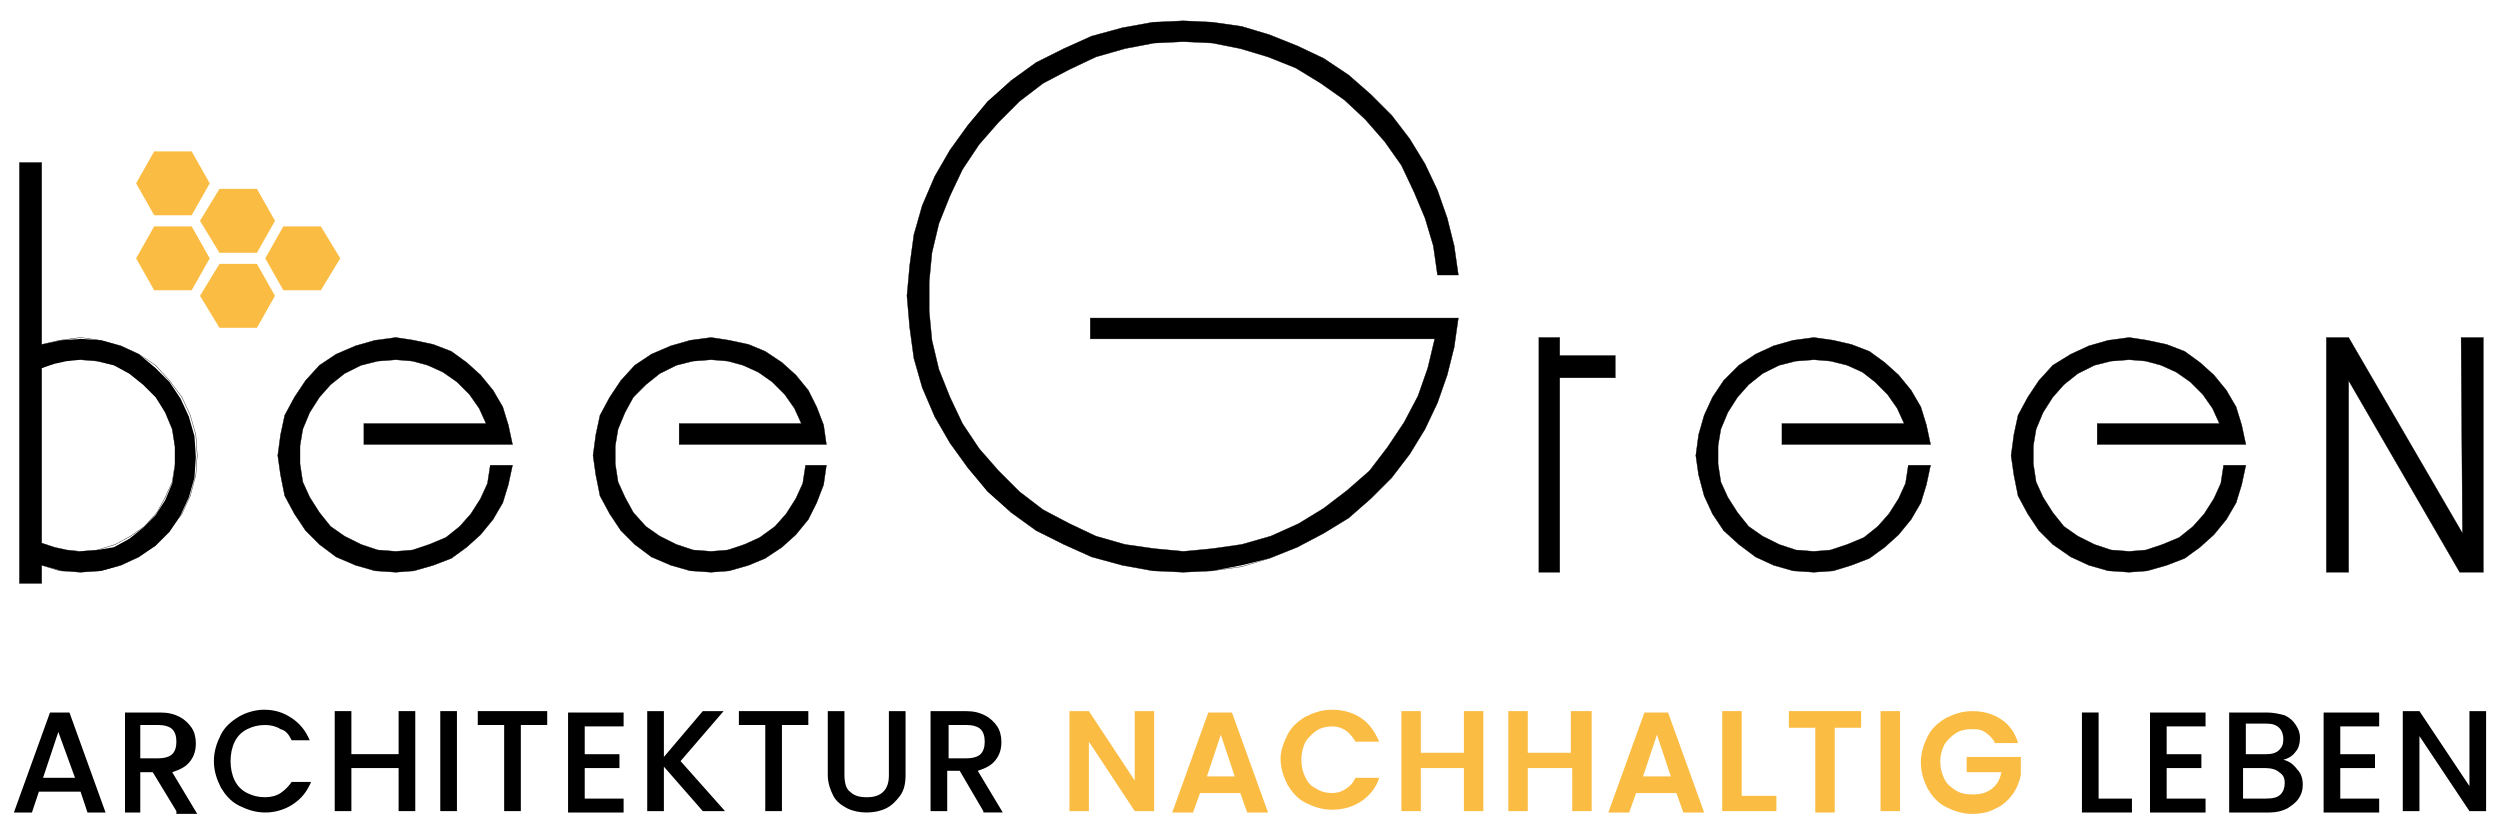 <?xml version="1.0" encoding="utf-8"?>
<!-- Generator: Adobe Illustrator 28.1.0, SVG Export Plug-In . SVG Version: 6.00 Build 0)  -->
<svg version="1.1" id="Ebene_1" xmlns="http://www.w3.org/2000/svg" xmlns:xlink="http://www.w3.org/1999/xlink" x="0px" y="0px"
	 viewBox="0 0 180 60" style="enable-background:new 0 0 180 60;" xml:space="preserve">
<style type="text/css">
	.st0{fill:none;stroke:#000000;stroke-width:2.600000e-02;stroke-linecap:round;stroke-linejoin:round;stroke-miterlimit:10;}
	.st1{fill-rule:evenodd;clip-rule:evenodd;}
	.st2{fill:#FBBC43;}
	.st3{fill-rule:evenodd;clip-rule:evenodd;fill:#FBBC43;}
</style>
<g>
	<path d="M4.8,39.6l-0.9-0.2L3,39.1V26.5l0.9-0.3l0.9-0.2l1-0.1L7,26l1.2,0.3l1.1,0.6l1,0.8l0.9,0.9l0.7,1.1l0.5,1.2l0.2,1.3v1.3
		l-0.2,1.3l-0.5,1.2l-0.7,1.1l-0.9,0.9l-1,0.8l-1.1,0.6L7,39.6l-1.3,0.1L4.8,39.6z M1.4,11.7V42H3v-1.3l1.4,0.4l1.4,0.1l1.5-0.1
		l1.4-0.4l1.3-0.6l1.2-0.8l1-1l0.8-1.2l0.6-1.3l0.4-1.4l0.1-1.5l-0.1-1.5l-0.4-1.4l-0.6-1.3l-0.8-1.2l-1-1L10,25.5l-1.3-0.6
		l-1.4-0.4l-1.5-0.1l-1.4,0.1L3,24.8V11.7H1.4z"/>
	<line class="st0" x1="3" y1="11.7" x2="3" y2="24.8"/>
	<line class="st0" x1="3" y1="24.8" x2="4.3" y2="24.5"/>
	<line class="st0" x1="4.3" y1="24.5" x2="5.8" y2="24.3"/>
	<line class="st0" x1="5.8" y1="24.3" x2="7.2" y2="24.5"/>
	<line class="st0" x1="7.2" y1="24.5" x2="8.7" y2="24.9"/>
	<line class="st0" x1="8.7" y1="24.9" x2="10" y2="25.5"/>
	<line class="st0" x1="10" y1="25.5" x2="11.2" y2="26.3"/>
	<line class="st0" x1="11.2" y1="26.3" x2="12.2" y2="27.4"/>
	<line class="st0" x1="12.2" y1="27.4" x2="13.1" y2="28.6"/>
	<line class="st0" x1="13.1" y1="28.6" x2="13.7" y2="29.9"/>
	<line class="st0" x1="13.7" y1="29.9" x2="14.1" y2="31.3"/>
	<line class="st0" x1="14.1" y1="31.3" x2="14.2" y2="32.8"/>
	<line class="st0" x1="14.2" y1="32.8" x2="14.1" y2="34.2"/>
	<line class="st0" x1="14.1" y1="34.2" x2="13.7" y2="35.7"/>
	<line class="st0" x1="13.7" y1="35.7" x2="13.1" y2="37"/>
	<line class="st0" x1="13.1" y1="37" x2="12.2" y2="38.2"/>
	<line class="st0" x1="12.2" y1="38.2" x2="11.2" y2="39.2"/>
	<line class="st0" x1="11.2" y1="39.2" x2="10" y2="40.1"/>
	<line class="st0" x1="10" y1="40.1" x2="8.7" y2="40.7"/>
	<line class="st0" x1="8.7" y1="40.7" x2="7.2" y2="41.1"/>
	<line class="st0" x1="7.2" y1="41.1" x2="5.8" y2="41.2"/>
	<line class="st0" x1="5.8" y1="41.2" x2="4.3" y2="41.1"/>
	<line class="st0" x1="4.3" y1="41.1" x2="3" y2="40.7"/>
	<line class="st0" x1="3" y1="40.7" x2="3" y2="42"/>
	<line class="st0" x1="3" y1="42" x2="1.4" y2="42"/>
	<line class="st0" x1="1.4" y1="42" x2="1.4" y2="11.7"/>
	<line class="st0" x1="1.4" y1="11.7" x2="3" y2="11.7"/>
	<line class="st0" x1="5.8" y1="39.7" x2="7" y2="39.6"/>
	<line class="st0" x1="7" y1="39.6" x2="8.3" y2="39.2"/>
	<line class="st0" x1="8.3" y1="39.2" x2="9.4" y2="38.6"/>
	<line class="st0" x1="9.4" y1="38.6" x2="10.4" y2="37.9"/>
	<line class="st0" x1="10.4" y1="37.9" x2="11.3" y2="36.9"/>
	<line class="st0" x1="11.3" y1="36.9" x2="11.9" y2="35.8"/>
	<line class="st0" x1="11.9" y1="35.8" x2="12.4" y2="34.7"/>
	<line class="st0" x1="12.4" y1="34.7" x2="12.6" y2="33.4"/>
	<line class="st0" x1="12.6" y1="33.4" x2="12.6" y2="32.1"/>
	<line class="st0" x1="12.6" y1="32.1" x2="12.4" y2="30.9"/>
	<line class="st0" x1="12.4" y1="30.9" x2="11.9" y2="29.7"/>
	<line class="st0" x1="11.9" y1="29.7" x2="11.3" y2="28.6"/>
	<line class="st0" x1="11.3" y1="28.6" x2="10.4" y2="27.7"/>
	<line class="st0" x1="10.4" y1="27.7" x2="9.4" y2="26.9"/>
	<line class="st0" x1="9.4" y1="26.9" x2="8.3" y2="26.3"/>
	<line class="st0" x1="8.3" y1="26.3" x2="7" y2="26"/>
	<line class="st0" x1="7" y1="26" x2="5.8" y2="25.9"/>
	<line class="st0" x1="5.8" y1="25.9" x2="4.8" y2="25.9"/>
	<line class="st0" x1="4.8" y1="25.9" x2="3.9" y2="26.1"/>
	<line class="st0" x1="3.9" y1="26.1" x2="3" y2="26.5"/>
	<line class="st0" x1="3" y1="26.5" x2="3" y2="39.1"/>
	<line class="st0" x1="3" y1="39.1" x2="3.9" y2="39.4"/>
	<line class="st0" x1="3.9" y1="39.4" x2="4.8" y2="39.6"/>
	<line class="st0" x1="4.8" y1="39.6" x2="5.8" y2="39.7"/>
	<polygon class="st1" points="28.5,24.3 29.8,24.5 31.2,24.8 32.5,25.3 33.6,26.1 34.6,27 35.5,28.1 36.2,29.3 36.6,30.6 36.9,32 
		35.3,32 26.2,32 26.2,30.5 35,30.5 34.5,29.4 33.8,28.4 32.9,27.5 31.9,26.8 30.8,26.3 29.7,26 28.5,25.9 27.2,26 26,26.3 
		24.8,26.9 23.8,27.7 23,28.6 22.3,29.7 21.8,30.9 21.6,32.1 21.6,33.4 21.8,34.7 22.3,35.8 23,36.9 23.8,37.9 24.8,38.6 26,39.2 
		27.2,39.6 28.5,39.7 29.7,39.6 30.9,39.2 32.1,38.7 33.1,37.9 33.9,37 34.6,35.9 35.1,34.8 35.3,33.5 36.9,33.5 36.6,34.9 
		36.2,36.2 35.5,37.4 34.6,38.5 33.6,39.4 32.5,40.2 31.2,40.7 29.8,41.1 28.5,41.2 27,41.1 25.6,40.7 24.2,40.1 23,39.2 22,38.2 
		21.2,37 20.5,35.7 20.2,34.2 20,32.8 20.2,31.3 20.5,29.9 21.2,28.6 22,27.4 23,26.3 24.2,25.5 25.6,24.9 27,24.5 	"/>
	<line class="st0" x1="28.5" y1="24.3" x2="29.8" y2="24.5"/>
	<line class="st0" x1="29.8" y1="24.5" x2="31.2" y2="24.8"/>
	<line class="st0" x1="31.2" y1="24.8" x2="32.5" y2="25.3"/>
	<line class="st0" x1="32.5" y1="25.3" x2="33.6" y2="26.1"/>
	<line class="st0" x1="33.6" y1="26.1" x2="34.6" y2="27"/>
	<line class="st0" x1="34.6" y1="27" x2="35.5" y2="28.1"/>
	<line class="st0" x1="35.5" y1="28.1" x2="36.2" y2="29.3"/>
	<line class="st0" x1="36.2" y1="29.3" x2="36.6" y2="30.6"/>
	<line class="st0" x1="36.6" y1="30.6" x2="36.9" y2="32"/>
	<line class="st0" x1="36.9" y1="32" x2="35.3" y2="32"/>
	<line class="st0" x1="35.3" y1="32" x2="26.2" y2="32"/>
	<line class="st0" x1="26.2" y1="32" x2="26.2" y2="30.5"/>
	<line class="st0" x1="26.2" y1="30.5" x2="35" y2="30.5"/>
	<line class="st0" x1="35" y1="30.5" x2="34.5" y2="29.4"/>
	<line class="st0" x1="34.5" y1="29.4" x2="33.8" y2="28.4"/>
	<line class="st0" x1="33.8" y1="28.4" x2="32.9" y2="27.5"/>
	<line class="st0" x1="32.9" y1="27.5" x2="31.9" y2="26.8"/>
	<line class="st0" x1="31.9" y1="26.8" x2="30.8" y2="26.3"/>
	<line class="st0" x1="30.8" y1="26.3" x2="29.7" y2="26"/>
	<line class="st0" x1="29.7" y1="26" x2="28.5" y2="25.9"/>
	<line class="st0" x1="28.5" y1="25.9" x2="27.2" y2="26"/>
	<line class="st0" x1="27.2" y1="26" x2="26" y2="26.3"/>
	<line class="st0" x1="26" y1="26.3" x2="24.8" y2="26.9"/>
	<line class="st0" x1="24.8" y1="26.9" x2="23.8" y2="27.7"/>
	<line class="st0" x1="23.8" y1="27.7" x2="23" y2="28.6"/>
	<line class="st0" x1="23" y1="28.6" x2="22.3" y2="29.7"/>
	<line class="st0" x1="22.3" y1="29.7" x2="21.8" y2="30.9"/>
	<line class="st0" x1="21.8" y1="30.9" x2="21.6" y2="32.1"/>
	<line class="st0" x1="21.6" y1="32.1" x2="21.6" y2="33.4"/>
	<line class="st0" x1="21.6" y1="33.4" x2="21.8" y2="34.7"/>
	<line class="st0" x1="21.8" y1="34.7" x2="22.3" y2="35.8"/>
	<line class="st0" x1="22.3" y1="35.8" x2="23" y2="36.9"/>
	<line class="st0" x1="23" y1="36.9" x2="23.8" y2="37.9"/>
	<line class="st0" x1="23.8" y1="37.9" x2="24.8" y2="38.6"/>
	<line class="st0" x1="24.8" y1="38.6" x2="26" y2="39.2"/>
	<line class="st0" x1="26" y1="39.2" x2="27.2" y2="39.6"/>
	<line class="st0" x1="27.2" y1="39.6" x2="28.5" y2="39.7"/>
	<line class="st0" x1="28.5" y1="39.7" x2="29.7" y2="39.6"/>
	<line class="st0" x1="29.7" y1="39.6" x2="30.9" y2="39.2"/>
	<line class="st0" x1="30.9" y1="39.2" x2="32.1" y2="38.7"/>
	<line class="st0" x1="32.1" y1="38.7" x2="33.1" y2="37.9"/>
	<line class="st0" x1="33.1" y1="37.9" x2="33.9" y2="37"/>
	<line class="st0" x1="33.9" y1="37" x2="34.6" y2="35.9"/>
	<line class="st0" x1="34.6" y1="35.9" x2="35.1" y2="34.8"/>
	<line class="st0" x1="35.1" y1="34.8" x2="35.3" y2="33.5"/>
	<line class="st0" x1="35.3" y1="33.5" x2="36.9" y2="33.5"/>
	<line class="st0" x1="36.9" y1="33.5" x2="36.6" y2="34.9"/>
	<line class="st0" x1="36.6" y1="34.9" x2="36.2" y2="36.2"/>
	<line class="st0" x1="36.2" y1="36.2" x2="35.5" y2="37.4"/>
	<line class="st0" x1="35.5" y1="37.4" x2="34.6" y2="38.5"/>
	<line class="st0" x1="34.6" y1="38.5" x2="33.6" y2="39.4"/>
	<line class="st0" x1="33.6" y1="39.4" x2="32.5" y2="40.2"/>
	<line class="st0" x1="32.5" y1="40.2" x2="31.2" y2="40.7"/>
	<line class="st0" x1="31.2" y1="40.7" x2="29.8" y2="41.1"/>
	<line class="st0" x1="29.8" y1="41.1" x2="28.5" y2="41.2"/>
	<line class="st0" x1="28.5" y1="41.2" x2="27" y2="41.1"/>
	<line class="st0" x1="27" y1="41.1" x2="25.6" y2="40.7"/>
	<line class="st0" x1="25.6" y1="40.7" x2="24.2" y2="40.1"/>
	<line class="st0" x1="24.2" y1="40.1" x2="23" y2="39.2"/>
	<line class="st0" x1="23" y1="39.2" x2="22" y2="38.2"/>
	<line class="st0" x1="22" y1="38.2" x2="21.2" y2="37"/>
	<line class="st0" x1="21.2" y1="37" x2="20.5" y2="35.7"/>
	<line class="st0" x1="20.5" y1="35.7" x2="20.2" y2="34.2"/>
	<line class="st0" x1="20.2" y1="34.2" x2="20" y2="32.8"/>
	<line class="st0" x1="20" y1="32.8" x2="20.2" y2="31.3"/>
	<line class="st0" x1="20.2" y1="31.3" x2="20.5" y2="29.9"/>
	<line class="st0" x1="20.5" y1="29.9" x2="21.2" y2="28.6"/>
	<line class="st0" x1="21.2" y1="28.6" x2="22" y2="27.4"/>
	<line class="st0" x1="22" y1="27.4" x2="23" y2="26.3"/>
	<line class="st0" x1="23" y1="26.3" x2="24.2" y2="25.5"/>
	<line class="st0" x1="24.2" y1="25.5" x2="25.6" y2="24.9"/>
	<line class="st0" x1="25.6" y1="24.9" x2="27" y2="24.5"/>
	<line class="st0" x1="27" y1="24.5" x2="28.5" y2="24.3"/>
	<polygon class="st1" points="51.2,24.3 52.5,24.5 53.9,24.8 55.1,25.3 56.3,26.1 57.3,27 58.2,28.1 58.8,29.3 59.3,30.6 59.5,32 
		58,32 48.9,32 48.9,30.5 57.7,30.5 57.2,29.4 56.5,28.4 55.6,27.5 54.6,26.8 53.5,26.3 52.4,26 51.2,25.9 49.9,26 48.7,26.3 
		47.5,26.9 46.5,27.7 45.6,28.6 45,29.7 44.5,30.9 44.3,32.1 44.3,33.4 44.5,34.7 45,35.8 45.6,36.9 46.5,37.9 47.5,38.6 48.7,39.2 
		49.9,39.6 51.2,39.7 52.4,39.6 53.6,39.2 54.7,38.7 55.8,37.9 56.6,37 57.3,35.9 57.8,34.8 58,33.5 59.5,33.5 59.3,34.9 58.8,36.2 
		58.2,37.4 57.3,38.5 56.3,39.4 55.1,40.2 53.9,40.7 52.5,41.1 51.2,41.2 49.7,41.1 48.3,40.7 46.9,40.1 45.7,39.2 44.7,38.2 
		43.9,37 43.2,35.7 42.9,34.2 42.7,32.8 42.9,31.3 43.2,29.9 43.9,28.6 44.7,27.4 45.7,26.3 46.9,25.5 48.3,24.9 49.7,24.5 	"/>
	<line class="st0" x1="51.2" y1="24.3" x2="52.5" y2="24.5"/>
	<line class="st0" x1="52.5" y1="24.5" x2="53.9" y2="24.8"/>
	<line class="st0" x1="53.9" y1="24.8" x2="55.1" y2="25.3"/>
	<line class="st0" x1="55.1" y1="25.3" x2="56.3" y2="26.1"/>
	<line class="st0" x1="56.3" y1="26.1" x2="57.3" y2="27"/>
	<line class="st0" x1="57.3" y1="27" x2="58.2" y2="28.1"/>
	<line class="st0" x1="58.2" y1="28.1" x2="58.8" y2="29.3"/>
	<line class="st0" x1="58.8" y1="29.3" x2="59.3" y2="30.6"/>
	<line class="st0" x1="59.3" y1="30.6" x2="59.5" y2="32"/>
	<line class="st0" x1="59.5" y1="32" x2="58" y2="32"/>
	<line class="st0" x1="58" y1="32" x2="48.9" y2="32"/>
	<line class="st0" x1="48.9" y1="32" x2="48.9" y2="30.5"/>
	<line class="st0" x1="48.9" y1="30.5" x2="57.7" y2="30.5"/>
	<line class="st0" x1="57.7" y1="30.5" x2="57.2" y2="29.4"/>
	<line class="st0" x1="57.2" y1="29.4" x2="56.5" y2="28.4"/>
	<line class="st0" x1="56.5" y1="28.4" x2="55.6" y2="27.5"/>
	<line class="st0" x1="55.6" y1="27.5" x2="54.6" y2="26.8"/>
	<line class="st0" x1="54.6" y1="26.8" x2="53.5" y2="26.3"/>
	<line class="st0" x1="53.5" y1="26.3" x2="52.4" y2="26"/>
	<line class="st0" x1="52.4" y1="26" x2="51.2" y2="25.9"/>
	<line class="st0" x1="51.2" y1="25.9" x2="49.9" y2="26"/>
	<line class="st0" x1="49.9" y1="26" x2="48.7" y2="26.3"/>
	<line class="st0" x1="48.7" y1="26.3" x2="47.5" y2="26.9"/>
	<line class="st0" x1="47.5" y1="26.9" x2="46.5" y2="27.7"/>
	<line class="st0" x1="46.5" y1="27.7" x2="45.6" y2="28.6"/>
	<line class="st0" x1="45.6" y1="28.6" x2="45" y2="29.7"/>
	<line class="st0" x1="45" y1="29.7" x2="44.5" y2="30.9"/>
	<line class="st0" x1="44.5" y1="30.9" x2="44.3" y2="32.1"/>
	<line class="st0" x1="44.3" y1="32.1" x2="44.3" y2="33.4"/>
	<line class="st0" x1="44.3" y1="33.4" x2="44.5" y2="34.7"/>
	<line class="st0" x1="44.5" y1="34.7" x2="45" y2="35.8"/>
	<line class="st0" x1="45" y1="35.8" x2="45.6" y2="36.9"/>
	<line class="st0" x1="45.6" y1="36.9" x2="46.5" y2="37.9"/>
	<line class="st0" x1="46.5" y1="37.9" x2="47.5" y2="38.6"/>
	<line class="st0" x1="47.5" y1="38.6" x2="48.7" y2="39.2"/>
	<line class="st0" x1="48.7" y1="39.2" x2="49.9" y2="39.6"/>
	<line class="st0" x1="49.9" y1="39.6" x2="51.2" y2="39.7"/>
	<line class="st0" x1="51.2" y1="39.7" x2="52.4" y2="39.6"/>
	<line class="st0" x1="52.4" y1="39.6" x2="53.6" y2="39.2"/>
	<line class="st0" x1="53.6" y1="39.2" x2="54.7" y2="38.7"/>
	<line class="st0" x1="54.7" y1="38.7" x2="55.8" y2="37.9"/>
	<line class="st0" x1="55.8" y1="37.9" x2="56.6" y2="37"/>
	<line class="st0" x1="56.6" y1="37" x2="57.3" y2="35.9"/>
	<line class="st0" x1="57.3" y1="35.9" x2="57.8" y2="34.8"/>
	<line class="st0" x1="57.8" y1="34.8" x2="58" y2="33.5"/>
	<line class="st0" x1="58" y1="33.5" x2="59.5" y2="33.5"/>
	<line class="st0" x1="59.5" y1="33.5" x2="59.3" y2="34.9"/>
	<line class="st0" x1="59.3" y1="34.9" x2="58.8" y2="36.2"/>
	<line class="st0" x1="58.8" y1="36.2" x2="58.2" y2="37.4"/>
	<line class="st0" x1="58.2" y1="37.4" x2="57.3" y2="38.5"/>
	<line class="st0" x1="57.3" y1="38.5" x2="56.3" y2="39.4"/>
	<line class="st0" x1="56.3" y1="39.4" x2="55.1" y2="40.2"/>
	<line class="st0" x1="55.1" y1="40.2" x2="53.9" y2="40.7"/>
	<line class="st0" x1="53.9" y1="40.7" x2="52.5" y2="41.1"/>
	<line class="st0" x1="52.5" y1="41.1" x2="51.2" y2="41.2"/>
	<line class="st0" x1="51.2" y1="41.2" x2="49.7" y2="41.1"/>
	<line class="st0" x1="49.7" y1="41.1" x2="48.3" y2="40.7"/>
	<line class="st0" x1="48.3" y1="40.7" x2="46.9" y2="40.1"/>
	<line class="st0" x1="46.9" y1="40.1" x2="45.7" y2="39.2"/>
	<line class="st0" x1="45.7" y1="39.2" x2="44.7" y2="38.2"/>
	<line class="st0" x1="44.7" y1="38.2" x2="43.9" y2="37"/>
	<line class="st0" x1="43.9" y1="37" x2="43.2" y2="35.7"/>
	<line class="st0" x1="43.2" y1="35.7" x2="42.9" y2="34.2"/>
	<line class="st0" x1="42.9" y1="34.2" x2="42.7" y2="32.8"/>
	<line class="st0" x1="42.7" y1="32.8" x2="42.9" y2="31.3"/>
	<line class="st0" x1="42.9" y1="31.3" x2="43.2" y2="29.9"/>
	<line class="st0" x1="43.2" y1="29.9" x2="43.9" y2="28.6"/>
	<line class="st0" x1="43.9" y1="28.6" x2="44.7" y2="27.4"/>
	<line class="st0" x1="44.7" y1="27.4" x2="45.7" y2="26.3"/>
	<line class="st0" x1="45.7" y1="26.3" x2="46.9" y2="25.5"/>
	<line class="st0" x1="46.9" y1="25.5" x2="48.3" y2="24.9"/>
	<line class="st0" x1="48.3" y1="24.9" x2="49.7" y2="24.5"/>
	<line class="st0" x1="49.7" y1="24.5" x2="51.2" y2="24.3"/>
	<polygon class="st1" points="130.6,24.3 132,24.5 133.3,24.8 134.6,25.3 135.7,26.1 136.7,27 137.6,28.1 138.3,29.3 138.7,30.6 
		139,32 137.4,32 128.3,32 128.3,30.5 137.1,30.5 136.6,29.4 135.9,28.4 135,27.5 134.1,26.8 133,26.3 131.8,26 130.6,25.9 
		129.3,26 128.1,26.3 126.9,26.9 125.9,27.7 125.1,28.6 124.4,29.7 123.9,30.9 123.7,32.1 123.7,33.4 123.9,34.7 124.4,35.8 
		125.1,36.9 125.9,37.9 126.9,38.6 128.1,39.2 129.3,39.6 130.6,39.7 131.8,39.6 133,39.2 134.2,38.7 135.2,37.9 136,37 136.7,35.9 
		137.2,34.8 137.4,33.5 139,33.5 138.7,34.9 138.3,36.2 137.6,37.4 136.7,38.5 135.7,39.4 134.6,40.2 133.3,40.7 132,41.1 
		130.6,41.2 129.1,41.1 127.7,40.7 126.4,40.1 125.2,39.2 124.1,38.2 123.3,37 122.7,35.7 122.3,34.2 122.1,32.8 122.3,31.3 
		122.7,29.9 123.3,28.6 124.1,27.4 125.2,26.3 126.4,25.5 127.7,24.9 129.1,24.5 	"/>
	<line class="st0" x1="130.6" y1="24.3" x2="132" y2="24.5"/>
	<line class="st0" x1="132" y1="24.5" x2="133.3" y2="24.8"/>
	<line class="st0" x1="133.3" y1="24.8" x2="134.6" y2="25.3"/>
	<line class="st0" x1="134.6" y1="25.3" x2="135.7" y2="26.1"/>
	<line class="st0" x1="135.7" y1="26.1" x2="136.7" y2="27"/>
	<line class="st0" x1="136.7" y1="27" x2="137.6" y2="28.1"/>
	<line class="st0" x1="137.6" y1="28.1" x2="138.3" y2="29.3"/>
	<line class="st0" x1="138.3" y1="29.3" x2="138.7" y2="30.6"/>
	<line class="st0" x1="138.7" y1="30.6" x2="139" y2="32"/>
	<line class="st0" x1="139" y1="32" x2="137.4" y2="32"/>
	<line class="st0" x1="137.4" y1="32" x2="128.3" y2="32"/>
	<line class="st0" x1="128.3" y1="32" x2="128.3" y2="30.5"/>
	<line class="st0" x1="128.3" y1="30.5" x2="137.1" y2="30.5"/>
	<line class="st0" x1="137.1" y1="30.5" x2="136.6" y2="29.4"/>
	<line class="st0" x1="136.6" y1="29.4" x2="135.9" y2="28.4"/>
	<line class="st0" x1="135.9" y1="28.4" x2="135" y2="27.5"/>
	<line class="st0" x1="135" y1="27.5" x2="134.1" y2="26.8"/>
	<line class="st0" x1="134.1" y1="26.8" x2="133" y2="26.3"/>
	<line class="st0" x1="133" y1="26.3" x2="131.8" y2="26"/>
	<line class="st0" x1="131.8" y1="26" x2="130.6" y2="25.9"/>
	<line class="st0" x1="130.6" y1="25.9" x2="129.3" y2="26"/>
	<line class="st0" x1="129.3" y1="26" x2="128.1" y2="26.3"/>
	<line class="st0" x1="128.1" y1="26.3" x2="126.9" y2="26.9"/>
	<line class="st0" x1="126.9" y1="26.9" x2="125.9" y2="27.7"/>
	<line class="st0" x1="125.9" y1="27.7" x2="125.1" y2="28.6"/>
	<line class="st0" x1="125.1" y1="28.6" x2="124.4" y2="29.7"/>
	<line class="st0" x1="124.4" y1="29.7" x2="123.9" y2="30.9"/>
	<line class="st0" x1="123.9" y1="30.9" x2="123.7" y2="32.1"/>
	<line class="st0" x1="123.7" y1="32.1" x2="123.7" y2="33.4"/>
	<line class="st0" x1="123.7" y1="33.4" x2="123.9" y2="34.7"/>
	<line class="st0" x1="123.9" y1="34.7" x2="124.4" y2="35.8"/>
	<line class="st0" x1="124.4" y1="35.8" x2="125.1" y2="36.9"/>
	<line class="st0" x1="125.1" y1="36.9" x2="125.9" y2="37.9"/>
	<line class="st0" x1="125.9" y1="37.9" x2="126.9" y2="38.6"/>
	<line class="st0" x1="126.9" y1="38.6" x2="128.1" y2="39.2"/>
	<line class="st0" x1="128.1" y1="39.2" x2="129.3" y2="39.6"/>
	<line class="st0" x1="129.3" y1="39.6" x2="130.6" y2="39.7"/>
	<line class="st0" x1="130.6" y1="39.7" x2="131.8" y2="39.6"/>
	<line class="st0" x1="131.8" y1="39.6" x2="133" y2="39.2"/>
	<line class="st0" x1="133" y1="39.2" x2="134.2" y2="38.7"/>
	<line class="st0" x1="134.2" y1="38.7" x2="135.2" y2="37.9"/>
	<line class="st0" x1="135.2" y1="37.9" x2="136" y2="37"/>
	<line class="st0" x1="136" y1="37" x2="136.7" y2="35.9"/>
	<line class="st0" x1="136.7" y1="35.9" x2="137.2" y2="34.8"/>
	<line class="st0" x1="137.2" y1="34.8" x2="137.4" y2="33.5"/>
	<line class="st0" x1="137.4" y1="33.5" x2="139" y2="33.5"/>
	<line class="st0" x1="139" y1="33.5" x2="138.7" y2="34.9"/>
	<line class="st0" x1="138.7" y1="34.9" x2="138.3" y2="36.2"/>
	<line class="st0" x1="138.3" y1="36.2" x2="137.6" y2="37.4"/>
	<line class="st0" x1="137.6" y1="37.4" x2="136.7" y2="38.5"/>
	<line class="st0" x1="136.7" y1="38.5" x2="135.7" y2="39.4"/>
	<line class="st0" x1="135.7" y1="39.4" x2="134.6" y2="40.2"/>
	<line class="st0" x1="134.6" y1="40.2" x2="133.3" y2="40.7"/>
	<line class="st0" x1="133.3" y1="40.7" x2="132" y2="41.1"/>
	<line class="st0" x1="132" y1="41.1" x2="130.6" y2="41.2"/>
	<line class="st0" x1="130.6" y1="41.2" x2="129.1" y2="41.1"/>
	<line class="st0" x1="129.1" y1="41.1" x2="127.7" y2="40.7"/>
	<line class="st0" x1="127.7" y1="40.7" x2="126.4" y2="40.1"/>
	<line class="st0" x1="126.4" y1="40.1" x2="125.2" y2="39.2"/>
	<line class="st0" x1="125.2" y1="39.2" x2="124.1" y2="38.2"/>
	<line class="st0" x1="124.1" y1="38.2" x2="123.3" y2="37"/>
	<line class="st0" x1="123.3" y1="37" x2="122.7" y2="35.7"/>
	<line class="st0" x1="122.7" y1="35.7" x2="122.3" y2="34.2"/>
	<line class="st0" x1="122.3" y1="34.2" x2="122.1" y2="32.8"/>
	<line class="st0" x1="122.1" y1="32.8" x2="122.3" y2="31.3"/>
	<line class="st0" x1="122.3" y1="31.3" x2="122.7" y2="29.9"/>
	<line class="st0" x1="122.7" y1="29.9" x2="123.3" y2="28.6"/>
	<line class="st0" x1="123.3" y1="28.6" x2="124.1" y2="27.4"/>
	<line class="st0" x1="124.1" y1="27.4" x2="125.2" y2="26.3"/>
	<line class="st0" x1="125.2" y1="26.3" x2="126.4" y2="25.5"/>
	<line class="st0" x1="126.4" y1="25.5" x2="127.7" y2="24.9"/>
	<line class="st0" x1="127.7" y1="24.9" x2="129.1" y2="24.5"/>
	<line class="st0" x1="129.1" y1="24.5" x2="130.6" y2="24.3"/>
	<polygon class="st1" points="153.3,24.3 154.6,24.5 156,24.8 157.3,25.3 158.4,26.1 159.4,27 160.3,28.1 161,29.3 161.4,30.6 
		161.7,32 160.1,32 151,32 151,30.5 159.8,30.5 159.3,29.4 158.6,28.4 157.7,27.5 156.7,26.8 155.6,26.3 154.5,26 153.3,25.9 
		152,26 150.8,26.3 149.6,26.9 148.6,27.7 147.8,28.6 147.1,29.7 146.6,30.9 146.4,32.1 146.4,33.4 146.6,34.7 147.1,35.8 
		147.8,36.9 148.6,37.9 149.6,38.6 150.8,39.2 152,39.6 153.3,39.7 154.5,39.6 155.7,39.2 156.9,38.7 157.9,37.9 158.7,37 
		159.4,35.9 159.9,34.8 160.1,33.5 161.7,33.5 161.4,34.9 161,36.2 160.3,37.4 159.4,38.5 158.4,39.4 157.3,40.2 156,40.7 
		154.6,41.1 153.3,41.2 151.8,41.1 150.4,40.7 149.1,40.1 147.8,39.2 146.8,38.2 146,37 145.3,35.7 145,34.2 144.8,32.8 145,31.3 
		145.3,29.9 146,28.6 146.8,27.4 147.8,26.3 149.1,25.5 150.4,24.9 151.8,24.5 	"/>
	<line class="st0" x1="153.3" y1="24.3" x2="154.6" y2="24.5"/>
	<line class="st0" x1="154.6" y1="24.5" x2="156" y2="24.8"/>
	<line class="st0" x1="156" y1="24.8" x2="157.3" y2="25.3"/>
	<line class="st0" x1="157.3" y1="25.3" x2="158.4" y2="26.1"/>
	<line class="st0" x1="158.4" y1="26.1" x2="159.4" y2="27"/>
	<line class="st0" x1="159.4" y1="27" x2="160.3" y2="28.1"/>
	<line class="st0" x1="160.3" y1="28.1" x2="161" y2="29.3"/>
	<line class="st0" x1="161" y1="29.3" x2="161.4" y2="30.6"/>
	<line class="st0" x1="161.4" y1="30.6" x2="161.7" y2="32"/>
	<line class="st0" x1="161.7" y1="32" x2="160.1" y2="32"/>
	<line class="st0" x1="160.1" y1="32" x2="151" y2="32"/>
	<line class="st0" x1="151" y1="32" x2="151" y2="30.5"/>
	<line class="st0" x1="151" y1="30.5" x2="159.8" y2="30.5"/>
	<line class="st0" x1="159.8" y1="30.5" x2="159.3" y2="29.4"/>
	<line class="st0" x1="159.3" y1="29.4" x2="158.6" y2="28.4"/>
	<line class="st0" x1="158.6" y1="28.4" x2="157.7" y2="27.5"/>
	<line class="st0" x1="157.7" y1="27.5" x2="156.7" y2="26.8"/>
	<line class="st0" x1="156.7" y1="26.8" x2="155.6" y2="26.3"/>
	<line class="st0" x1="155.6" y1="26.3" x2="154.5" y2="26"/>
	<line class="st0" x1="154.5" y1="26" x2="153.3" y2="25.9"/>
	<line class="st0" x1="153.3" y1="25.9" x2="152" y2="26"/>
	<line class="st0" x1="152" y1="26" x2="150.8" y2="26.3"/>
	<line class="st0" x1="150.8" y1="26.3" x2="149.6" y2="26.9"/>
	<line class="st0" x1="149.6" y1="26.9" x2="148.6" y2="27.7"/>
	<line class="st0" x1="148.6" y1="27.7" x2="147.8" y2="28.6"/>
	<line class="st0" x1="147.8" y1="28.6" x2="147.1" y2="29.7"/>
	<line class="st0" x1="147.1" y1="29.7" x2="146.6" y2="30.9"/>
	<line class="st0" x1="146.6" y1="30.9" x2="146.4" y2="32.1"/>
	<line class="st0" x1="146.4" y1="32.1" x2="146.4" y2="33.4"/>
	<line class="st0" x1="146.4" y1="33.4" x2="146.6" y2="34.7"/>
	<line class="st0" x1="146.6" y1="34.7" x2="147.1" y2="35.8"/>
	<line class="st0" x1="147.1" y1="35.8" x2="147.8" y2="36.9"/>
	<line class="st0" x1="147.8" y1="36.9" x2="148.6" y2="37.9"/>
	<line class="st0" x1="148.6" y1="37.9" x2="149.6" y2="38.6"/>
	<line class="st0" x1="149.6" y1="38.6" x2="150.8" y2="39.2"/>
	<line class="st0" x1="150.8" y1="39.2" x2="152" y2="39.6"/>
	<line class="st0" x1="152" y1="39.6" x2="153.3" y2="39.7"/>
	<line class="st0" x1="153.3" y1="39.7" x2="154.5" y2="39.6"/>
	<line class="st0" x1="154.5" y1="39.6" x2="155.7" y2="39.2"/>
	<line class="st0" x1="155.7" y1="39.2" x2="156.9" y2="38.7"/>
	<line class="st0" x1="156.9" y1="38.7" x2="157.9" y2="37.9"/>
	<line class="st0" x1="157.9" y1="37.9" x2="158.7" y2="37"/>
	<line class="st0" x1="158.7" y1="37" x2="159.4" y2="35.9"/>
	<line class="st0" x1="159.4" y1="35.9" x2="159.9" y2="34.8"/>
	<line class="st0" x1="159.9" y1="34.8" x2="160.1" y2="33.5"/>
	<line class="st0" x1="160.1" y1="33.5" x2="161.7" y2="33.5"/>
	<line class="st0" x1="161.7" y1="33.5" x2="161.4" y2="34.9"/>
	<line class="st0" x1="161.4" y1="34.9" x2="161" y2="36.2"/>
	<line class="st0" x1="161" y1="36.2" x2="160.3" y2="37.4"/>
	<line class="st0" x1="160.3" y1="37.4" x2="159.4" y2="38.5"/>
	<line class="st0" x1="159.4" y1="38.5" x2="158.4" y2="39.4"/>
	<line class="st0" x1="158.4" y1="39.4" x2="157.3" y2="40.2"/>
	<line class="st0" x1="157.3" y1="40.2" x2="156" y2="40.7"/>
	<line class="st0" x1="156" y1="40.7" x2="154.6" y2="41.1"/>
	<line class="st0" x1="154.6" y1="41.1" x2="153.3" y2="41.2"/>
	<line class="st0" x1="153.3" y1="41.2" x2="151.8" y2="41.1"/>
	<line class="st0" x1="151.8" y1="41.1" x2="150.4" y2="40.7"/>
	<line class="st0" x1="150.4" y1="40.7" x2="149.1" y2="40.1"/>
	<line class="st0" x1="149.1" y1="40.1" x2="147.8" y2="39.2"/>
	<line class="st0" x1="147.8" y1="39.2" x2="146.8" y2="38.2"/>
	<line class="st0" x1="146.8" y1="38.2" x2="146" y2="37"/>
	<line class="st0" x1="146" y1="37" x2="145.3" y2="35.7"/>
	<line class="st0" x1="145.3" y1="35.7" x2="145" y2="34.2"/>
	<line class="st0" x1="145" y1="34.2" x2="144.8" y2="32.8"/>
	<line class="st0" x1="144.8" y1="32.8" x2="145" y2="31.3"/>
	<line class="st0" x1="145" y1="31.3" x2="145.3" y2="29.9"/>
	<line class="st0" x1="145.3" y1="29.9" x2="146" y2="28.6"/>
	<line class="st0" x1="146" y1="28.6" x2="146.8" y2="27.4"/>
	<line class="st0" x1="146.8" y1="27.4" x2="147.8" y2="26.3"/>
	<line class="st0" x1="147.8" y1="26.3" x2="149.1" y2="25.5"/>
	<line class="st0" x1="149.1" y1="25.5" x2="150.4" y2="24.9"/>
	<line class="st0" x1="150.4" y1="24.9" x2="151.8" y2="24.5"/>
	<line class="st0" x1="151.8" y1="24.5" x2="153.3" y2="24.3"/>
	<polygon points="83,1.6 80.8,2 78.6,2.6 76.6,3.5 74.6,4.5 72.8,5.8 71.1,7.3 69.7,9 68.4,10.8 67.3,12.7 66.4,14.8 65.8,16.9 
		65.5,19.1 65.3,21.3 65.5,23.6 65.8,25.8 66.4,27.9 67.3,30 68.4,31.9 69.7,33.7 71.1,35.4 72.8,36.9 74.6,38.2 76.6,39.2 
		78.6,40.1 80.8,40.7 83,41.1 85.2,41.2 87.3,41.1 89.4,40.7 91.4,40.2 93.4,39.4 95.3,38.4 97.1,37.3 98.7,35.9 100.2,34.4 
		101.5,32.7 102.6,30.9 103.5,29 104.2,27 104.7,25 105,22.9 78.5,22.9 78.5,24.4 103.3,24.4 102.8,26.5 102.1,28.5 101.1,30.4 
		99.9,32.2 98.6,33.9 97,35.3 95.3,36.6 93.5,37.7 91.5,38.6 89.4,39.2 87.3,39.5 85.2,39.7 83.1,39.5 81,39.2 78.9,38.6 77,37.7 
		75.1,36.7 73.4,35.4 71.9,33.9 70.5,32.3 69.3,30.5 68.4,28.6 67.6,26.6 67.1,24.5 66.9,22.4 66.9,20.3 67.1,18.2 67.6,16.1 
		68.4,14.1 69.3,12.2 70.5,10.4 71.9,8.8 73.4,7.3 75.1,6 77,5 78.9,4.1 81,3.5 83.1,3.1 85.2,3 87.3,3.1 89.3,3.5 91.3,4.1 
		93.3,4.9 95.1,6 96.8,7.2 98.3,8.6 99.7,10.2 100.9,11.9 101.8,13.8 102.6,15.7 103.2,17.7 103.5,19.8 105,19.8 104.7,17.7 
		104.2,15.7 103.5,13.7 102.6,11.8 101.5,10 100.2,8.3 98.7,6.8 97.1,5.4 95.3,4.2 93.4,3.3 91.4,2.5 89.4,1.9 87.3,1.6 85.2,1.5 	
		"/>
	<line class="st0" x1="85.2" y1="1.5" x2="83" y2="1.6"/>
	<line class="st0" x1="83" y1="1.6" x2="80.8" y2="2"/>
	<line class="st0" x1="80.8" y1="2" x2="78.6" y2="2.6"/>
	<line class="st0" x1="78.6" y1="2.6" x2="76.6" y2="3.5"/>
	<line class="st0" x1="76.6" y1="3.5" x2="74.6" y2="4.5"/>
	<line class="st0" x1="74.6" y1="4.5" x2="72.8" y2="5.8"/>
	<line class="st0" x1="72.8" y1="5.8" x2="71.2" y2="7.3"/>
	<line class="st0" x1="71.2" y1="7.3" x2="69.7" y2="9"/>
	<line class="st0" x1="69.7" y1="9" x2="68.4" y2="10.8"/>
	<line class="st0" x1="68.4" y1="10.8" x2="67.3" y2="12.7"/>
	<line class="st0" x1="67.3" y1="12.7" x2="66.4" y2="14.8"/>
	<line class="st0" x1="66.4" y1="14.8" x2="65.8" y2="16.9"/>
	<line class="st0" x1="65.8" y1="16.9" x2="65.5" y2="19.1"/>
	<line class="st0" x1="65.5" y1="19.1" x2="65.3" y2="21.3"/>
	<line class="st0" x1="65.3" y1="21.3" x2="65.5" y2="23.6"/>
	<line class="st0" x1="65.5" y1="23.6" x2="65.8" y2="25.8"/>
	<line class="st0" x1="65.8" y1="25.8" x2="66.4" y2="27.9"/>
	<line class="st0" x1="66.4" y1="27.9" x2="67.3" y2="30"/>
	<line class="st0" x1="67.3" y1="30" x2="68.4" y2="31.9"/>
	<line class="st0" x1="68.4" y1="31.9" x2="69.7" y2="33.7"/>
	<line class="st0" x1="69.7" y1="33.7" x2="71.2" y2="35.4"/>
	<line class="st0" x1="71.2" y1="35.4" x2="72.8" y2="36.9"/>
	<line class="st0" x1="72.8" y1="36.9" x2="74.6" y2="38.2"/>
	<line class="st0" x1="74.6" y1="38.2" x2="76.6" y2="39.2"/>
	<line class="st0" x1="76.6" y1="39.2" x2="78.6" y2="40.1"/>
	<line class="st0" x1="78.6" y1="40.1" x2="80.8" y2="40.7"/>
	<line class="st0" x1="80.8" y1="40.7" x2="83" y2="41.1"/>
	<line class="st0" x1="83" y1="41.1" x2="85.2" y2="41.2"/>
	<line class="st0" x1="85.2" y1="41.2" x2="87.3" y2="41.1"/>
	<line class="st0" x1="87.3" y1="41.1" x2="89.4" y2="40.8"/>
	<line class="st0" x1="89.4" y1="40.8" x2="91.4" y2="40.2"/>
	<line class="st0" x1="91.4" y1="40.2" x2="93.4" y2="39.4"/>
	<line class="st0" x1="93.4" y1="39.4" x2="95.3" y2="38.4"/>
	<line class="st0" x1="95.3" y1="38.4" x2="97.1" y2="37.3"/>
	<line class="st0" x1="97.1" y1="37.3" x2="98.7" y2="35.9"/>
	<line class="st0" x1="98.7" y1="35.9" x2="100.2" y2="34.4"/>
	<line class="st0" x1="100.2" y1="34.4" x2="101.5" y2="32.7"/>
	<line class="st0" x1="101.5" y1="32.7" x2="102.6" y2="30.9"/>
	<line class="st0" x1="102.6" y1="30.9" x2="103.5" y2="29"/>
	<line class="st0" x1="103.5" y1="29" x2="104.2" y2="27"/>
	<line class="st0" x1="104.2" y1="27" x2="104.7" y2="25"/>
	<line class="st0" x1="104.7" y1="25" x2="105" y2="22.9"/>
	<line class="st0" x1="105" y1="22.9" x2="78.5" y2="22.9"/>
	<line class="st0" x1="78.5" y1="22.9" x2="78.5" y2="24.4"/>
	<line class="st0" x1="78.5" y1="24.4" x2="103.3" y2="24.4"/>
	<line class="st0" x1="103.3" y1="24.4" x2="102.8" y2="26.5"/>
	<line class="st0" x1="102.8" y1="26.5" x2="102.1" y2="28.5"/>
	<line class="st0" x1="102.1" y1="28.5" x2="101.1" y2="30.4"/>
	<line class="st0" x1="101.1" y1="30.4" x2="99.9" y2="32.2"/>
	<line class="st0" x1="99.9" y1="32.2" x2="98.6" y2="33.9"/>
	<line class="st0" x1="98.6" y1="33.9" x2="97" y2="35.3"/>
	<line class="st0" x1="97" y1="35.3" x2="95.3" y2="36.6"/>
	<line class="st0" x1="95.3" y1="36.6" x2="93.5" y2="37.7"/>
	<line class="st0" x1="93.5" y1="37.7" x2="91.5" y2="38.6"/>
	<line class="st0" x1="91.5" y1="38.6" x2="89.4" y2="39.2"/>
	<line class="st0" x1="89.4" y1="39.2" x2="87.3" y2="39.5"/>
	<line class="st0" x1="87.3" y1="39.5" x2="85.2" y2="39.7"/>
	<line class="st0" x1="85.2" y1="39.7" x2="83.1" y2="39.5"/>
	<line class="st0" x1="83.1" y1="39.5" x2="81" y2="39.2"/>
	<line class="st0" x1="81" y1="39.2" x2="78.9" y2="38.6"/>
	<line class="st0" x1="78.9" y1="38.6" x2="77" y2="37.7"/>
	<line class="st0" x1="77" y1="37.7" x2="75.1" y2="36.7"/>
	<line class="st0" x1="75.1" y1="36.7" x2="73.4" y2="35.4"/>
	<line class="st0" x1="73.4" y1="35.4" x2="71.9" y2="33.9"/>
	<line class="st0" x1="71.9" y1="33.9" x2="70.5" y2="32.3"/>
	<line class="st0" x1="70.5" y1="32.3" x2="69.3" y2="30.5"/>
	<line class="st0" x1="69.3" y1="30.5" x2="68.4" y2="28.6"/>
	<line class="st0" x1="68.4" y1="28.6" x2="67.6" y2="26.6"/>
	<line class="st0" x1="67.6" y1="26.6" x2="67.1" y2="24.5"/>
	<line class="st0" x1="67.1" y1="24.5" x2="66.9" y2="22.4"/>
	<line class="st0" x1="66.9" y1="22.4" x2="66.9" y2="20.3"/>
	<line class="st0" x1="66.9" y1="20.3" x2="67.1" y2="18.2"/>
	<line class="st0" x1="67.1" y1="18.2" x2="67.6" y2="16.1"/>
	<line class="st0" x1="67.6" y1="16.1" x2="68.4" y2="14.1"/>
	<line class="st0" x1="68.4" y1="14.1" x2="69.3" y2="12.2"/>
	<line class="st0" x1="69.3" y1="12.2" x2="70.5" y2="10.4"/>
	<line class="st0" x1="70.5" y1="10.4" x2="71.9" y2="8.8"/>
	<line class="st0" x1="71.9" y1="8.8" x2="73.4" y2="7.3"/>
	<line class="st0" x1="73.4" y1="7.3" x2="75.1" y2="6"/>
	<line class="st0" x1="75.1" y1="6" x2="77" y2="5"/>
	<line class="st0" x1="77" y1="5" x2="78.9" y2="4.1"/>
	<line class="st0" x1="78.9" y1="4.1" x2="81" y2="3.5"/>
	<line class="st0" x1="81" y1="3.5" x2="83.1" y2="3.1"/>
	<line class="st0" x1="83.1" y1="3.1" x2="85.2" y2="3"/>
	<line class="st0" x1="85.2" y1="3" x2="87.3" y2="3.1"/>
	<line class="st0" x1="87.3" y1="3.1" x2="89.3" y2="3.5"/>
	<line class="st0" x1="89.3" y1="3.5" x2="91.3" y2="4.1"/>
	<line class="st0" x1="91.3" y1="4.1" x2="93.3" y2="4.9"/>
	<line class="st0" x1="93.3" y1="4.9" x2="95.1" y2="6"/>
	<line class="st0" x1="95.1" y1="6" x2="96.8" y2="7.2"/>
	<line class="st0" x1="96.8" y1="7.2" x2="98.3" y2="8.6"/>
	<line class="st0" x1="98.3" y1="8.6" x2="99.7" y2="10.2"/>
	<line class="st0" x1="99.7" y1="10.2" x2="100.9" y2="11.9"/>
	<line class="st0" x1="100.9" y1="11.9" x2="101.8" y2="13.8"/>
	<line class="st0" x1="101.8" y1="13.8" x2="102.6" y2="15.7"/>
	<line class="st0" x1="102.6" y1="15.7" x2="103.2" y2="17.7"/>
	<line class="st0" x1="103.2" y1="17.7" x2="103.5" y2="19.8"/>
	<line class="st0" x1="103.5" y1="19.8" x2="105" y2="19.8"/>
	<line class="st0" x1="105" y1="19.8" x2="104.7" y2="17.7"/>
	<line class="st0" x1="104.7" y1="17.7" x2="104.2" y2="15.7"/>
	<line class="st0" x1="104.2" y1="15.7" x2="103.5" y2="13.7"/>
	<line class="st0" x1="103.5" y1="13.7" x2="102.6" y2="11.8"/>
	<line class="st0" x1="102.6" y1="11.8" x2="101.5" y2="10"/>
	<line class="st0" x1="101.5" y1="10" x2="100.2" y2="8.3"/>
	<line class="st0" x1="100.2" y1="8.3" x2="98.7" y2="6.8"/>
	<line class="st0" x1="98.7" y1="6.8" x2="97.1" y2="5.4"/>
	<line class="st0" x1="97.1" y1="5.4" x2="95.3" y2="4.2"/>
	<line class="st0" x1="95.3" y1="4.2" x2="93.4" y2="3.3"/>
	<line class="st0" x1="93.4" y1="3.3" x2="91.4" y2="2.5"/>
	<line class="st0" x1="91.4" y1="2.5" x2="89.4" y2="1.9"/>
	<line class="st0" x1="89.4" y1="1.9" x2="87.3" y2="1.6"/>
	<line class="st0" x1="87.3" y1="1.6" x2="85.2" y2="1.5"/>
	<polygon class="st1" points="167.5,41.2 167.5,24.3 169.1,24.3 177.3,38.4 177.2,24.3 178.8,24.3 178.8,41.2 177.1,41.2 
		169.1,27.4 169.1,41.2 	"/>
	<line class="st0" x1="167.5" y1="41.2" x2="167.5" y2="24.3"/>
	<line class="st0" x1="167.5" y1="24.3" x2="169.1" y2="24.3"/>
	<line class="st0" x1="169.1" y1="24.3" x2="177.3" y2="38.4"/>
	<line class="st0" x1="177.3" y1="38.4" x2="177.2" y2="24.3"/>
	<line class="st0" x1="177.2" y1="24.3" x2="178.8" y2="24.3"/>
	<line class="st0" x1="178.8" y1="24.3" x2="178.8" y2="41.2"/>
	<line class="st0" x1="178.8" y1="41.2" x2="177.1" y2="41.2"/>
	<line class="st0" x1="177.1" y1="41.2" x2="169.1" y2="27.4"/>
	<line class="st0" x1="169.1" y1="27.4" x2="169.1" y2="41.2"/>
	<line class="st0" x1="169.1" y1="41.2" x2="167.5" y2="41.2"/>
	<polygon class="st1" points="110.8,24.3 112.3,24.3 112.3,25.6 116.3,25.6 116.3,27.2 112.3,27.2 112.3,41.2 110.8,41.2 	"/>
	<line class="st0" x1="110.8" y1="24.3" x2="112.3" y2="24.3"/>
	<line class="st0" x1="112.3" y1="24.3" x2="112.3" y2="25.6"/>
	<line class="st0" x1="112.3" y1="25.6" x2="116.3" y2="25.6"/>
	<line class="st0" x1="116.3" y1="25.6" x2="116.3" y2="27.2"/>
	<line class="st0" x1="116.3" y1="27.2" x2="112.3" y2="27.2"/>
	<line class="st0" x1="112.3" y1="27.2" x2="112.3" y2="41.2"/>
	<line class="st0" x1="112.3" y1="41.2" x2="110.8" y2="41.2"/>
	<line class="st0" x1="110.8" y1="41.2" x2="110.8" y2="24.3"/>
	<g>
		<path d="M5.8,57h-3l-0.5,1.5H1l2.6-7.2h1.4l2.6,7.2H6.3L5.8,57z M5.4,56l-1.2-3.3L3.1,56H5.4z"/>
		<path d="M12.7,58.4L11,55.6h-0.9v2.9H9v-7.2h2.5c0.6,0,1,0.1,1.4,0.3c0.4,0.2,0.7,0.5,0.9,0.8c0.2,0.3,0.3,0.7,0.3,1.1
			c0,0.5-0.1,0.9-0.4,1.3c-0.3,0.4-0.7,0.6-1.3,0.8l1.8,3H12.7z M10.1,54.6h1.3c0.4,0,0.8-0.1,1-0.3c0.2-0.2,0.3-0.5,0.3-0.9
			c0-0.4-0.1-0.7-0.3-0.9c-0.2-0.2-0.6-0.3-1-0.3h-1.3V54.6z"/>
		<path d="M15.9,52.9c0.3-0.6,0.8-1,1.3-1.3s1.2-0.5,1.8-0.5c0.8,0,1.4,0.2,2,0.6c0.6,0.4,1,0.9,1.3,1.6H21
			c-0.2-0.4-0.4-0.7-0.8-0.8c-0.3-0.2-0.7-0.3-1.1-0.3c-0.5,0-0.9,0.1-1.3,0.3c-0.4,0.2-0.7,0.5-0.9,0.9c-0.2,0.4-0.3,0.9-0.3,1.4
			c0,0.5,0.1,1,0.3,1.4c0.2,0.4,0.5,0.7,0.9,0.9c0.4,0.2,0.8,0.3,1.3,0.3c0.4,0,0.8-0.1,1.1-0.3c0.3-0.2,0.6-0.5,0.8-0.8h1.4
			c-0.3,0.7-0.7,1.2-1.3,1.6c-0.6,0.4-1.3,0.6-2,0.6c-0.7,0-1.3-0.2-1.9-0.5c-0.6-0.3-1-0.8-1.3-1.3c-0.3-0.6-0.5-1.2-0.5-1.9
			C15.4,54.1,15.6,53.5,15.9,52.9z"/>
		<path d="M29.9,51.2v7.2h-1.2v-3.1h-3.4v3.1h-1.2v-7.2h1.2v3.1h3.4v-3.1H29.9z"/>
		<path d="M32.9,51.2v7.2h-1.2v-7.2H32.9z"/>
		<path d="M39.4,51.2v1h-1.9v6.2h-1.2v-6.2h-1.9v-1H39.4z"/>
		<path d="M42.1,52.2v2.1h2.5v1h-2.5v2.2h2.8v1h-4v-7.2h4v1H42.1z"/>
		<path d="M50.6,58.4l-2.8-3.2v3.2h-1.2v-7.2h1.2v3.3l2.8-3.3h1.5L49,54.8l3.2,3.6H50.6z"/>
		<path d="M58.2,51.2v1h-1.9v6.2h-1.2v-6.2h-1.9v-1H58.2z"/>
		<path d="M60.8,51.2v4.6c0,0.5,0.1,1,0.4,1.2c0.3,0.3,0.7,0.4,1.2,0.4c0.5,0,0.9-0.1,1.2-0.4c0.3-0.3,0.4-0.7,0.4-1.2v-4.6h1.2v4.6
			c0,0.6-0.1,1.1-0.4,1.5c-0.3,0.4-0.6,0.7-1,0.9c-0.4,0.2-0.9,0.3-1.4,0.3s-1-0.1-1.4-0.3c-0.4-0.2-0.8-0.5-1-0.9
			c-0.2-0.4-0.4-0.9-0.4-1.5v-4.6H60.8z"/>
		<path d="M70.8,58.4l-1.7-2.9h-0.9v2.9h-1.2v-7.2h2.5c0.6,0,1,0.1,1.4,0.3c0.4,0.2,0.7,0.5,0.9,0.8c0.2,0.3,0.3,0.7,0.3,1.1
			c0,0.5-0.1,0.9-0.4,1.3c-0.3,0.4-0.7,0.6-1.3,0.8l1.8,3H70.8z M68.3,54.6h1.3c0.4,0,0.8-0.1,1-0.3c0.2-0.2,0.3-0.5,0.3-0.9
			c0-0.4-0.1-0.7-0.3-0.9c-0.2-0.2-0.6-0.3-1-0.3h-1.3V54.6z"/>
		<path class="st2" d="M83.1,58.4h-1.4l-3.3-5v5h-1.4v-7.2h1.4l3.3,5v-5h1.4V58.4z"/>
		<path class="st2" d="M89.3,57.1h-2.9l-0.5,1.4h-1.5l2.6-7.2h1.7l2.6,7.2h-1.5L89.3,57.1z M88.9,55.9l-1-3l-1,3H88.9z"/>
		<path class="st2" d="M92.7,52.9c0.3-0.6,0.8-1,1.3-1.3c0.6-0.3,1.2-0.5,1.9-0.5c0.8,0,1.5,0.2,2.1,0.6s1,1,1.3,1.7h-1.7
			c-0.2-0.3-0.4-0.6-0.7-0.8c-0.3-0.2-0.6-0.3-1-0.3c-0.4,0-0.8,0.1-1.1,0.3c-0.3,0.2-0.6,0.5-0.8,0.8c-0.2,0.4-0.3,0.8-0.3,1.3
			c0,0.5,0.1,0.9,0.3,1.3c0.2,0.4,0.4,0.6,0.8,0.8c0.3,0.2,0.7,0.3,1.1,0.3c0.4,0,0.7-0.1,1-0.3c0.3-0.2,0.5-0.4,0.7-0.8h1.7
			c-0.2,0.7-0.7,1.3-1.3,1.7c-0.6,0.4-1.3,0.6-2.1,0.6c-0.7,0-1.3-0.2-1.9-0.5c-0.6-0.3-1-0.8-1.3-1.3c-0.3-0.6-0.5-1.2-0.5-1.9
			C92.2,54.1,92.4,53.5,92.7,52.9z"/>
		<path class="st2" d="M106.8,51.2v7.2h-1.4v-3.1h-3.1v3.1h-1.4v-7.2h1.4v3h3.1v-3H106.8z"/>
		<path class="st2" d="M114.6,51.2v7.2h-1.4v-3.1H110v3.1h-1.4v-7.2h1.4v3h3.1v-3H114.6z"/>
		<path class="st2" d="M120.7,57.1h-2.9l-0.5,1.4h-1.5l2.6-7.2h1.7l2.6,7.2h-1.5L120.7,57.1z M120.3,55.9l-1-3l-1,3H120.3z"/>
		<path class="st2" d="M125.5,57.3h2.4v1.1H124v-7.2h1.4V57.3z"/>
		<path class="st2" d="M134,51.2v1.2h-1.9v6.1h-1.4v-6.1h-1.9v-1.2H134z"/>
		<path class="st2" d="M136.8,51.2v7.2h-1.4v-7.2H136.8z"/>
		<path class="st2" d="M143.6,53.4c-0.2-0.3-0.4-0.5-0.7-0.7c-0.3-0.2-0.6-0.2-1-0.2c-0.4,0-0.8,0.1-1.1,0.3
			c-0.3,0.2-0.6,0.5-0.8,0.8c-0.2,0.4-0.3,0.8-0.3,1.2c0,0.5,0.1,0.9,0.3,1.3c0.2,0.4,0.5,0.6,0.8,0.8c0.3,0.2,0.7,0.3,1.2,0.3
			c0.6,0,1-0.1,1.4-0.4c0.4-0.3,0.6-0.7,0.7-1.2h-2.5v-1.1h3.9v1.3c-0.1,0.5-0.3,1-0.6,1.4c-0.3,0.4-0.7,0.8-1.2,1
			c-0.5,0.3-1.1,0.4-1.7,0.4c-0.7,0-1.3-0.2-1.9-0.5c-0.6-0.3-1-0.8-1.3-1.3c-0.3-0.6-0.5-1.2-0.5-1.9c0-0.7,0.2-1.3,0.5-1.9
			s0.8-1,1.3-1.3c0.6-0.3,1.2-0.5,1.9-0.5c0.8,0,1.5,0.2,2.1,0.6c0.6,0.4,1,1,1.2,1.7H143.6z"/>
		<path d="M151.1,57.5h2.4v1h-3.6v-7.2h1.2V57.5z"/>
		<path d="M156,52.2v2.1h2.5v1H156v2.2h2.8v1h-4v-7.2h4v1H156z"/>
		<path d="M165.4,55.4c0.3,0.3,0.4,0.7,0.4,1.1c0,0.4-0.1,0.7-0.3,1c-0.2,0.3-0.5,0.5-0.8,0.7c-0.4,0.2-0.8,0.3-1.3,0.3h-2.9v-7.2
			h2.7c0.5,0,0.9,0.1,1.3,0.2c0.4,0.2,0.6,0.4,0.8,0.7c0.2,0.3,0.3,0.6,0.3,0.9c0,0.4-0.1,0.8-0.3,1c-0.2,0.3-0.5,0.5-0.9,0.6
			C164.8,54.8,165.1,55,165.4,55.4z M161.7,54.3h1.5c0.4,0,0.7-0.1,0.9-0.3c0.2-0.2,0.3-0.4,0.3-0.8c0-0.3-0.1-0.6-0.3-0.8
			c-0.2-0.2-0.5-0.3-0.9-0.3h-1.5V54.3z M164.2,57.2c0.2-0.2,0.3-0.5,0.3-0.8c0-0.4-0.1-0.6-0.4-0.8c-0.2-0.2-0.6-0.3-1-0.3h-1.6
			v2.2h1.6C163.7,57.5,164,57.4,164.2,57.2z"/>
		<path d="M168.5,52.2v2.1h2.5v1h-2.5v2.2h2.8v1h-4v-7.2h4v1H168.5z"/>
		<path d="M179,58.4h-1.2l-3.6-5.4v5.4h-1.2v-7.2h1.2l3.6,5.4v-5.4h1.2V58.4z"/>
	</g>
	<g>
		<polygon class="st3" points="11.1,15.5 13.8,15.5 15.1,13.2 13.8,10.9 11.1,10.9 9.8,13.2 		"/>
		<polygon class="st3" points="15.8,13.6 14.4,15.9 15.8,18.2 18.5,18.2 19.8,15.9 18.5,13.6 		"/>
		<polygon class="st3" points="20.4,16.3 19.1,18.6 20.4,20.9 23.1,20.9 24.5,18.6 23.1,16.3 		"/>
		<polygon class="st3" points="18.5,19 15.8,19 14.4,21.3 15.8,23.6 18.5,23.6 19.8,21.3 		"/>
		<polygon class="st3" points="13.8,20.9 15.1,18.6 13.8,16.3 11.1,16.3 9.8,18.6 11.1,20.9 		"/>
	</g>
</g>
</svg>
